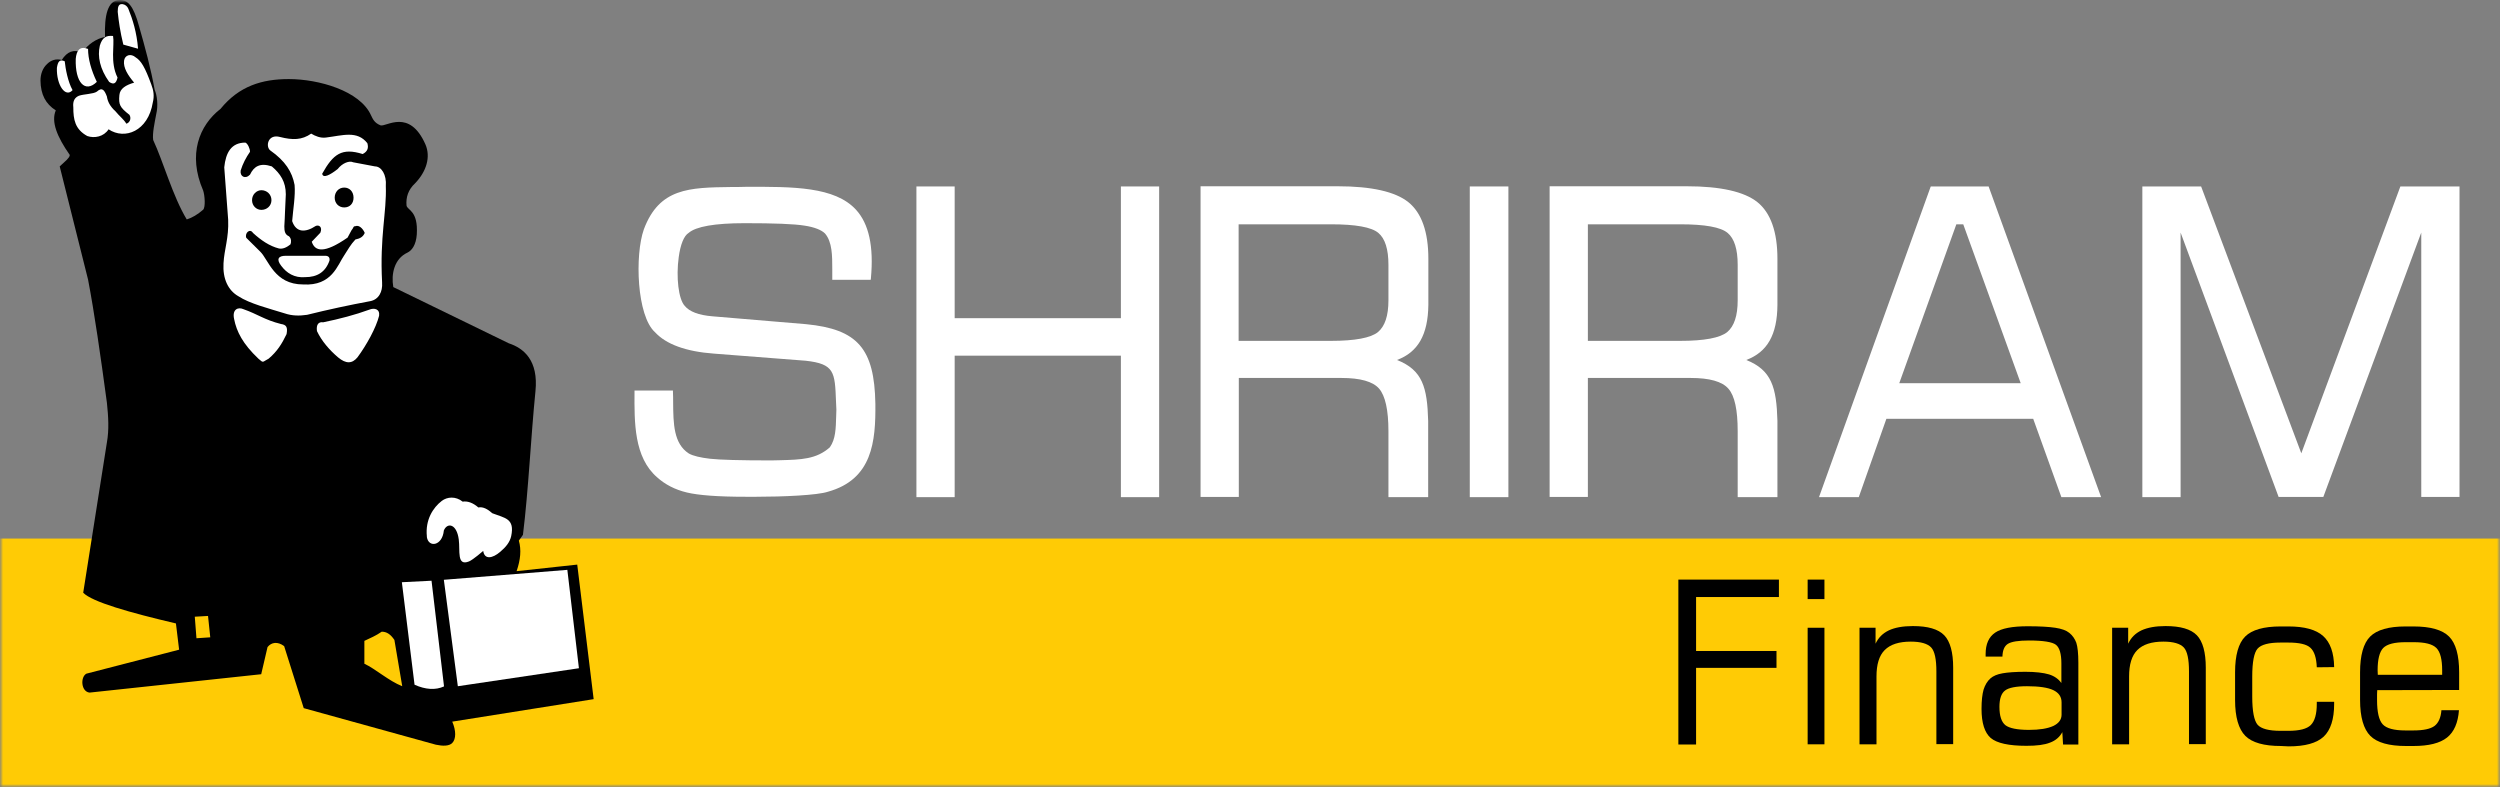 <svg width="432" height="136" viewBox="0 0 432 136" fill="none" xmlns="http://www.w3.org/2000/svg">
<rect x="0" y="0" width="432" height="136" fill="#808080" stroke="none"/>
<g clip-path="url(#clip0_6309_139)">
<mask id="mask0_6309_139" style="mask-type:luminance" maskUnits="userSpaceOnUse" x="0" y="0" width="432" height="136">
<path d="M432 0H0V136H432V0Z" fill="white"/>
</mask>
<g mask="url(#mask0_6309_139)">
<mask id="mask1_6309_139" style="mask-type:luminance" maskUnits="userSpaceOnUse" x="0" y="0" width="432" height="136">
<path d="M432 0H0V136H432V0Z" fill="white"/>
</mask>
<g mask="url(#mask1_6309_139)">
<path d="M432 93.063H0V136H432V93.063Z" fill="#FFCB05"/>
<path d="M290.021 128.65V100.154H307.397V103.166H293.083V112.491H306.978V115.406H293.083V128.65H290.021Z" fill="black"/>
<path d="M312.361 103.522V100.154H315.263V103.522H312.361ZM312.361 128.65V108.476H315.263V128.617H312.361V128.65Z" fill="black"/>
<path d="M321.324 128.617V108.476H324.097V111.229C324.58 110.192 325.322 109.448 326.386 108.93C327.417 108.444 328.804 108.185 330.545 108.185C333.124 108.185 334.929 108.703 335.961 109.771C336.992 110.84 337.508 112.718 337.508 115.373V128.585H334.607V116.021C334.607 113.916 334.316 112.524 333.704 111.876C333.091 111.229 331.931 110.872 330.19 110.872C328.127 110.872 326.644 111.358 325.676 112.33C324.709 113.301 324.258 114.823 324.258 116.895V128.617H321.324Z" fill="black"/>
<path d="M356.368 126.512C355.916 127.354 355.207 127.97 354.24 128.326C353.273 128.714 351.919 128.876 350.178 128.876C347.115 128.876 345.052 128.423 343.988 127.516C342.956 126.61 342.408 124.958 342.408 122.497C342.408 121.072 342.537 119.971 342.763 119.162C343.021 118.352 343.408 117.705 343.956 117.219C344.439 116.798 345.116 116.507 346.051 116.345C346.954 116.183 348.276 116.086 349.984 116.086C351.693 116.086 353.111 116.248 354.079 116.539C355.014 116.83 355.723 117.349 356.206 118.029V114.629C356.206 112.977 355.884 111.909 355.271 111.423C354.659 110.937 353.079 110.678 350.597 110.678C348.791 110.678 347.566 110.872 346.954 111.261C346.341 111.65 346.051 112.394 346.019 113.463H343.117V113.01C343.117 111.293 343.666 110.063 344.762 109.318C345.858 108.573 347.728 108.217 350.403 108.217C352.467 108.217 354.079 108.314 355.143 108.476C356.239 108.638 357.045 108.93 357.56 109.35C358.141 109.804 358.528 110.387 358.786 111.067C359.011 111.747 359.14 112.912 359.14 114.531V128.65H356.497L356.368 126.512ZM356.239 123.501V121.364C356.239 120.392 355.755 119.712 354.82 119.259C353.885 118.806 352.338 118.579 350.274 118.579C348.372 118.579 347.083 118.838 346.47 119.324C345.826 119.81 345.503 120.749 345.503 122.141C345.503 123.728 345.858 124.764 346.535 125.314C347.212 125.832 348.566 126.124 350.597 126.124C352.434 126.124 353.821 125.897 354.82 125.444C355.755 124.99 356.239 124.343 356.239 123.501Z" fill="black"/>
<path d="M364.976 128.617V108.476H367.748V111.229C368.232 110.192 368.973 109.448 370.037 108.93C371.101 108.444 372.455 108.185 374.196 108.185C376.775 108.185 378.58 108.703 379.612 109.771C380.644 110.84 381.159 112.718 381.159 115.373V128.585H378.258V116.021C378.258 113.916 377.968 112.524 377.355 111.876C376.743 111.229 375.582 110.872 373.841 110.872C371.778 110.872 370.295 111.358 369.328 112.33C368.361 113.301 367.909 114.823 367.909 116.895V128.617H364.976Z" fill="black"/>
<path d="M394.151 128.909C391.218 128.909 389.154 128.326 387.994 127.16C386.833 125.994 386.221 123.922 386.221 120.975V116.183C386.221 113.236 386.801 111.164 387.962 109.998C389.122 108.832 391.185 108.25 394.087 108.25H395.441C398.214 108.25 400.212 108.8 401.437 109.901C402.662 111.002 403.307 112.783 403.34 115.276L400.341 115.309C400.277 113.69 399.922 112.556 399.245 111.941C398.6 111.326 397.311 111.034 395.409 111.034H394.055C392.056 111.034 390.734 111.39 390.122 112.07C389.509 112.75 389.187 114.37 389.187 116.928V120.36C389.187 122.918 389.509 124.537 390.122 125.25C390.734 125.93 392.056 126.286 394.055 126.286H395.409C397.343 126.286 398.633 125.962 399.31 125.282C399.987 124.602 400.341 123.404 400.341 121.623V121.267H403.34V121.655C403.34 124.278 402.727 126.156 401.534 127.29C400.309 128.423 398.31 128.973 395.473 128.973L394.151 128.909Z" fill="black"/>
<path d="M415.752 128.909C412.818 128.909 410.755 128.326 409.594 127.16C408.434 125.994 407.821 123.922 407.821 120.975V116.183C407.821 113.236 408.402 111.164 409.562 109.998C410.723 108.832 412.786 108.25 415.688 108.25H417.042C419.975 108.25 422.039 108.832 423.199 109.998C424.36 111.164 424.94 113.236 424.94 116.183V119.227L410.787 119.259C410.787 119.453 410.755 119.68 410.755 119.939C410.755 120.198 410.755 120.522 410.755 120.975C410.755 123.048 411.077 124.44 411.722 125.152C412.367 125.865 413.689 126.221 415.655 126.221H417.009C418.783 126.221 419.975 125.962 420.685 125.444C421.362 124.926 421.781 124.019 421.877 122.724H424.908C424.747 124.893 424.07 126.48 422.845 127.451C421.62 128.423 419.685 128.909 417.042 128.909H415.752ZM410.884 116.604H422.006V115.827C422.006 113.949 421.684 112.653 421.007 111.973C420.33 111.293 419.04 110.97 417.074 110.97H415.72C413.785 110.97 412.496 111.293 411.819 111.973C411.174 112.653 410.852 113.949 410.852 115.827L410.884 116.604Z" fill="black"/>
<path fill-rule="evenodd" clip-rule="evenodd" d="M102.584 120.813L99.747 97.564L89.269 98.697C89.947 96.722 90.108 95.006 89.656 93.419L90.366 92.415C91.333 84.579 91.72 75.674 92.526 67.611C93.074 62.269 90.495 60.164 87.915 59.322L67.96 49.608C67.573 47.341 68.121 44.718 70.41 43.65C71.151 43.293 71.893 42.354 72.022 40.509C72.28 36.364 70.41 36.364 70.249 35.522C70.12 34.097 70.539 32.77 71.732 31.669C73.666 29.661 74.472 27.135 73.505 24.933C70.732 18.684 66.735 21.954 65.767 21.663C64.671 21.242 64.413 20.529 64.123 19.947C62.221 15.672 55.032 13.665 49.906 13.665C45.264 13.665 41.33 14.863 38.106 18.813C34.431 21.663 32.4 26.682 35.108 32.931C35.398 33.806 35.527 35.781 35.108 36.234C34.141 37.076 33.206 37.627 32.271 37.918C29.853 33.935 28.209 27.912 26.468 24.189C26.307 23.055 26.726 21.177 26.984 19.785C27.371 18.198 27.145 16.482 26.726 15.511C26.049 11.787 25.082 8.225 24.018 4.501C23.051 0.939 22.052 -0.065 20.601 4.36504e-06C18.602 0.097 18.022 2.655 18.151 6.379C16.668 6.67 15.185 7.642 14.218 9.067C12.702 8.484 11.606 8.905 10.671 10.362C9.672 10.103 8.801 10.394 8.124 11.074C7.351 11.787 6.996 12.855 6.996 13.924C7.028 16.352 7.899 17.971 9.64 19.072C8.801 21.048 9.865 23.638 12.058 26.779C12.058 27.07 11.8 27.329 11.542 27.621L10.317 28.754L15.217 48.312C16.313 54.044 17.377 61.459 18.473 69.587C18.731 72.015 18.86 74.282 18.473 76.451L14.379 102.421C15.894 104.008 22.406 105.853 30.401 107.731L30.95 112.265L14.927 116.41C13.863 116.992 13.992 119.518 15.475 119.68L45.135 116.507L46.231 111.811C46.908 110.97 47.972 110.808 49.1 111.65L52.485 122.368L75.31 128.682C76.535 128.941 77.599 128.941 78.147 128.39C78.824 127.71 78.824 126.253 78.147 124.699L102.584 120.813ZM33.948 110.29L33.658 106.566L35.947 106.436L36.333 110.128L33.948 110.29ZM62.963 114.693V110.743C63.93 110.29 64.994 109.836 65.961 109.156C66.799 109.156 67.476 109.577 68.153 110.581L69.507 118.579C67.186 117.672 64.865 115.568 62.963 114.693Z" fill="black"/>
<path fill-rule="evenodd" clip-rule="evenodd" d="M59.48 32.413C60.415 32.413 61.092 33.126 61.092 34.162C61.092 35.166 60.447 35.846 59.48 35.846C58.545 35.846 57.836 35.133 57.836 34.162C57.836 33.191 58.513 32.413 59.48 32.413ZM48.39 23.671C50.55 24.221 52.162 24.221 53.774 23.088C54.451 23.509 55.386 23.897 56.321 23.768C59.222 23.411 61.705 22.505 63.478 24.739C63.736 25.613 63.478 26.196 62.672 26.617C59.061 25.484 57.578 26.617 55.676 30.017C55.805 30.859 56.998 30.276 58.352 29.208C59.158 28.171 60.383 27.718 61.028 28.042L64.799 28.754C65.896 28.754 66.831 30.179 66.669 32.154C66.831 36.688 65.606 40.832 66.025 48.766C66.089 49.672 65.928 50.352 65.606 50.903C65.251 51.518 64.671 51.907 63.994 52.036C60.351 52.716 56.708 53.493 53.065 54.4C51.743 54.594 50.486 54.594 49.164 54.141C46.456 53.299 43.103 52.457 41.201 51.194C39.428 50.191 38.46 48.183 38.622 45.495C38.751 43.067 39.556 41.124 39.428 37.983L38.751 28.916C39.008 26.358 39.976 24.642 42.394 24.642C42.78 24.771 43.2 25.646 43.2 26.229C42.523 27.2 41.942 28.301 41.588 29.467C41.426 30.503 42.394 31.021 43.2 30.179C43.877 28.754 44.94 28.074 46.971 28.754C48.454 30.017 49.389 31.41 49.389 33.579C49.26 35.684 49.26 37.141 49.132 39.116C49.132 39.99 49.26 40.541 49.937 40.832C50.356 41.221 50.356 41.804 50.195 42.225C49.518 42.775 48.841 43.067 48.197 42.937C46.552 42.516 45.102 41.512 43.715 40.249C43.2 39.408 42.265 40.249 42.555 41.091L44.973 43.488C46.423 44.912 47.391 49.154 52.388 49.154C57.385 49.446 58.319 45.787 59.512 44.071C60.06 43.229 60.608 42.225 61.414 41.383C62.22 41.221 62.736 40.929 63.026 40.249C62.736 39.537 62.059 38.825 61.414 39.084C60.995 39.084 61.124 39.375 60.737 39.796L60.06 41.059C55.998 43.876 54.419 43.455 53.871 41.771L55.354 40.217C55.773 39.213 55.096 38.792 54.548 39.051C52.774 40.217 51.163 40.217 50.486 38.209C50.647 36.202 51.066 33.806 50.905 31.96C50.486 29.693 49.293 27.815 46.714 26.002C45.843 25.354 46.262 23.088 48.39 23.671ZM45.166 32.867C46.101 32.867 46.907 33.579 46.907 34.583C46.907 35.587 46.101 36.267 45.166 36.267C44.328 36.267 43.554 35.587 43.554 34.583C43.554 33.579 44.36 32.867 45.166 32.867ZM49.357 44.2H56.224C56.772 44.2 57.03 44.524 56.933 45.042C56.224 47.05 54.773 47.891 52.742 47.891C50.872 48.053 49.518 47.179 48.583 45.916C47.713 44.783 48.1 44.2 49.357 44.2ZM55.837 55.695C58.674 55.112 61.382 54.4 63.768 53.526C64.703 53.137 65.67 53.396 65.509 54.562C64.993 56.634 63.349 59.613 61.769 61.751C60.834 62.884 59.77 62.884 58.416 61.751C56.933 60.488 55.579 58.933 54.773 57.217C54.612 56.116 55.031 55.566 55.837 55.695ZM48.551 55.987C45.714 55.274 44.489 54.27 42.071 53.429C41.169 53.008 40.072 53.429 40.459 55.145C40.878 57.282 41.942 59.419 44.65 61.977C45.585 62.819 45.327 62.528 46.423 61.977C47.906 60.714 48.712 59.419 49.518 57.735C49.744 56.537 49.486 56.116 48.551 55.987ZM21.309 7.707C20.761 5.472 20.503 3.627 20.342 2.04C20.342 1.069 20.536 0.648 21.18 0.712C21.632 0.777 22.019 1.101 22.18 1.522C22.921 3.335 23.631 5.602 23.856 8.419L21.309 7.707ZM19.536 6.217C18.343 6.088 17.666 6.476 17.247 7.901C16.828 9.747 17.247 11.884 18.859 14.15C19.665 14.701 20.084 14.409 20.31 13.406C18.988 10.751 19.826 7.804 19.536 6.217ZM15.216 8.451C13.733 7.901 13.217 8.775 13.088 10.168C12.96 14.28 14.7 16.126 16.732 14.15C15.764 12.143 15.216 10.168 15.216 8.451ZM11.186 10.589C10.252 10.168 9.994 10.718 9.832 11.722C9.736 14.701 11.315 16.968 12.54 15.575C11.734 14.15 11.315 11.884 11.186 10.589ZM16.732 15.834C17.666 14.992 18.053 15.575 18.472 16.676C18.601 17.55 19.02 18.392 19.955 19.234C20.503 19.947 21.438 20.659 21.825 21.371C22.373 21.242 22.76 20.529 22.373 19.849C20.729 18.554 20.471 18.133 20.632 16.417C20.729 15.316 21.729 14.701 23.179 14.28C22.115 13.017 21.277 11.722 21.438 10.491C21.567 9.488 22.631 9.196 23.437 9.909C24.372 10.491 25.049 11.592 26.145 14.604C26.532 15.608 26.693 16.579 26.403 17.712C25.597 22.667 21.567 24.221 18.762 22.343C17.924 23.638 16.312 23.93 15.087 23.509C12.96 22.343 12.669 20.659 12.669 18.554C12.54 17.389 12.96 16.838 13.636 16.547C14.443 16.255 16.151 16.255 16.732 15.834ZM76.696 100.187L98.038 98.471L100.037 115.47L79.114 118.579L76.696 100.187ZM69.442 100.608L74.568 100.349L76.728 118.611C75.245 119.291 73.504 119.162 71.634 118.32L69.442 100.608ZM73.762 92.674C73.472 89.825 74.826 87.72 76.341 86.554C77.276 85.842 78.727 85.712 79.952 86.684C80.758 86.554 81.693 86.846 82.66 87.688C83.466 87.526 84.272 87.979 85.078 88.691C87.238 89.533 88.979 89.566 88.334 92.642C88.108 93.678 87.431 94.52 86.432 95.362C85.11 96.495 83.724 96.754 83.498 95.2C83.498 95.2 81.757 96.722 81.048 97.013C78.888 97.888 79.533 95.168 79.275 93.225C78.92 90.472 77.276 90.246 76.696 91.671C76.438 94.358 74.052 94.682 73.762 92.804C73.762 92.771 73.762 92.674 73.762 92.674Z" fill="white"/>
<path d="M139.304 56.019L123.12 54.659C120.734 54.465 119.122 53.849 118.316 52.846C117.253 51.712 116.801 47.924 117.285 44.427C117.575 42.257 118.188 40.735 118.994 40.249C120.251 39.149 123.507 38.566 128.665 38.566C133.823 38.566 137.208 38.695 139.014 38.987C140.722 39.246 141.948 39.731 142.56 40.347C143.817 41.804 143.817 44.2 143.817 46.499C143.817 47.05 143.817 47.568 143.817 48.118V48.345H150.459L150.491 48.118C151.007 42.549 150.136 38.663 147.912 36.234C144.236 32.251 137.112 32.251 128.826 32.284C127.956 32.316 127.118 32.316 126.312 32.316C119.122 32.413 113.932 32.478 111.256 39.634C109.676 44.103 110.031 54.594 113.191 57.411C115.093 59.484 118.51 60.747 123.346 61.103L139.207 62.333C144.204 62.884 144.269 64.276 144.462 69.36C144.494 69.813 144.494 70.299 144.527 70.785C144.527 71.173 144.494 71.529 144.494 71.853C144.43 74.088 144.398 75.869 143.398 77.293C141.077 79.366 138.434 79.43 134.758 79.528C134.307 79.528 133.823 79.56 133.308 79.56C127.956 79.56 124.377 79.463 122.669 79.269C121.025 79.074 119.767 78.783 119.026 78.362C116.382 76.646 116.35 73.181 116.318 69.522C116.318 68.939 116.318 68.324 116.285 67.709V67.482H109.644V67.709C109.612 72.987 109.548 79.01 113.545 82.474C114.899 83.705 116.64 84.611 118.671 85.097C120.67 85.583 124.087 85.842 128.859 85.842C129.439 85.842 130.051 85.842 130.696 85.842C135.274 85.842 141.271 85.583 143.076 84.968C150.749 82.831 151.329 76.29 151.265 69.781C151.103 60.229 148.202 56.893 139.304 56.019Z" fill="white"/>
<path d="M193.691 32.219V54.983H164.966V32.219H158.357V85.907H164.966V61.459H193.691V85.907H200.3V32.219H193.691Z" fill="white"/>
<path d="M246.821 52.684V44.718C246.821 40.088 245.66 36.785 243.371 34.939C241.114 33.126 237.02 32.187 231.153 32.187H207.457V85.874H214.066V65.312H231.83C235.053 65.312 237.246 65.928 238.31 67.158C239.373 68.389 239.922 70.85 239.922 74.509V85.907H246.788V72.728C246.627 66.931 245.821 63.952 241.404 62.204C245.047 60.844 246.756 57.832 246.821 52.684ZM239.922 51.907C239.922 54.562 239.309 56.375 238.116 57.379C236.891 58.383 234.151 58.901 229.992 58.901H214.034V38.76H229.992C234.247 38.76 236.988 39.246 238.181 40.249C239.341 41.221 239.922 43.067 239.922 45.754V51.907Z" fill="white"/>
<path d="M260.651 32.219H253.978V85.907H260.651V32.219Z" fill="white"/>
<path d="M307.139 52.684V44.718C307.139 40.088 305.978 36.785 303.689 34.939C301.433 33.126 297.338 32.187 291.471 32.187H267.775V85.874H274.384V65.312H292.18C295.404 65.312 297.596 65.928 298.66 67.158C299.756 68.389 300.272 70.85 300.272 74.509V85.907H307.139V72.728C306.978 66.931 306.14 63.952 301.755 62.204C305.398 60.844 307.107 57.832 307.139 52.684ZM300.272 51.907C300.272 54.562 299.66 56.375 298.467 57.379C297.242 58.383 294.501 58.901 290.343 58.901H274.384V38.76H290.343C294.598 38.76 297.338 39.246 298.531 40.249C299.692 41.221 300.272 43.067 300.272 45.754V51.907Z" fill="white"/>
<path d="M343.633 32.219H333.639L333.575 32.381C333.381 32.867 314.489 85.421 314.393 85.712L314.328 85.907H321.195L325.966 72.371H351.338L356.206 85.907H363.073L343.633 32.219ZM328.191 66.219L338.056 38.76H339.249L349.178 66.219H328.191Z" fill="white"/>
<path d="M425.004 32.219H414.785L397.666 78.329L380.353 32.219H370.198V85.907H376.807V40.185C379.515 47.503 393.668 85.712 393.733 85.842V85.874H401.47L418.395 40.185V85.874H425.004V32.219Z" fill="white"/>
</g>
</g>
</g>
<defs>
<clipPath id="clip0_6309_139">
<rect width="432" height="136" fill="white"/>
</clipPath>
</defs>
</svg>
